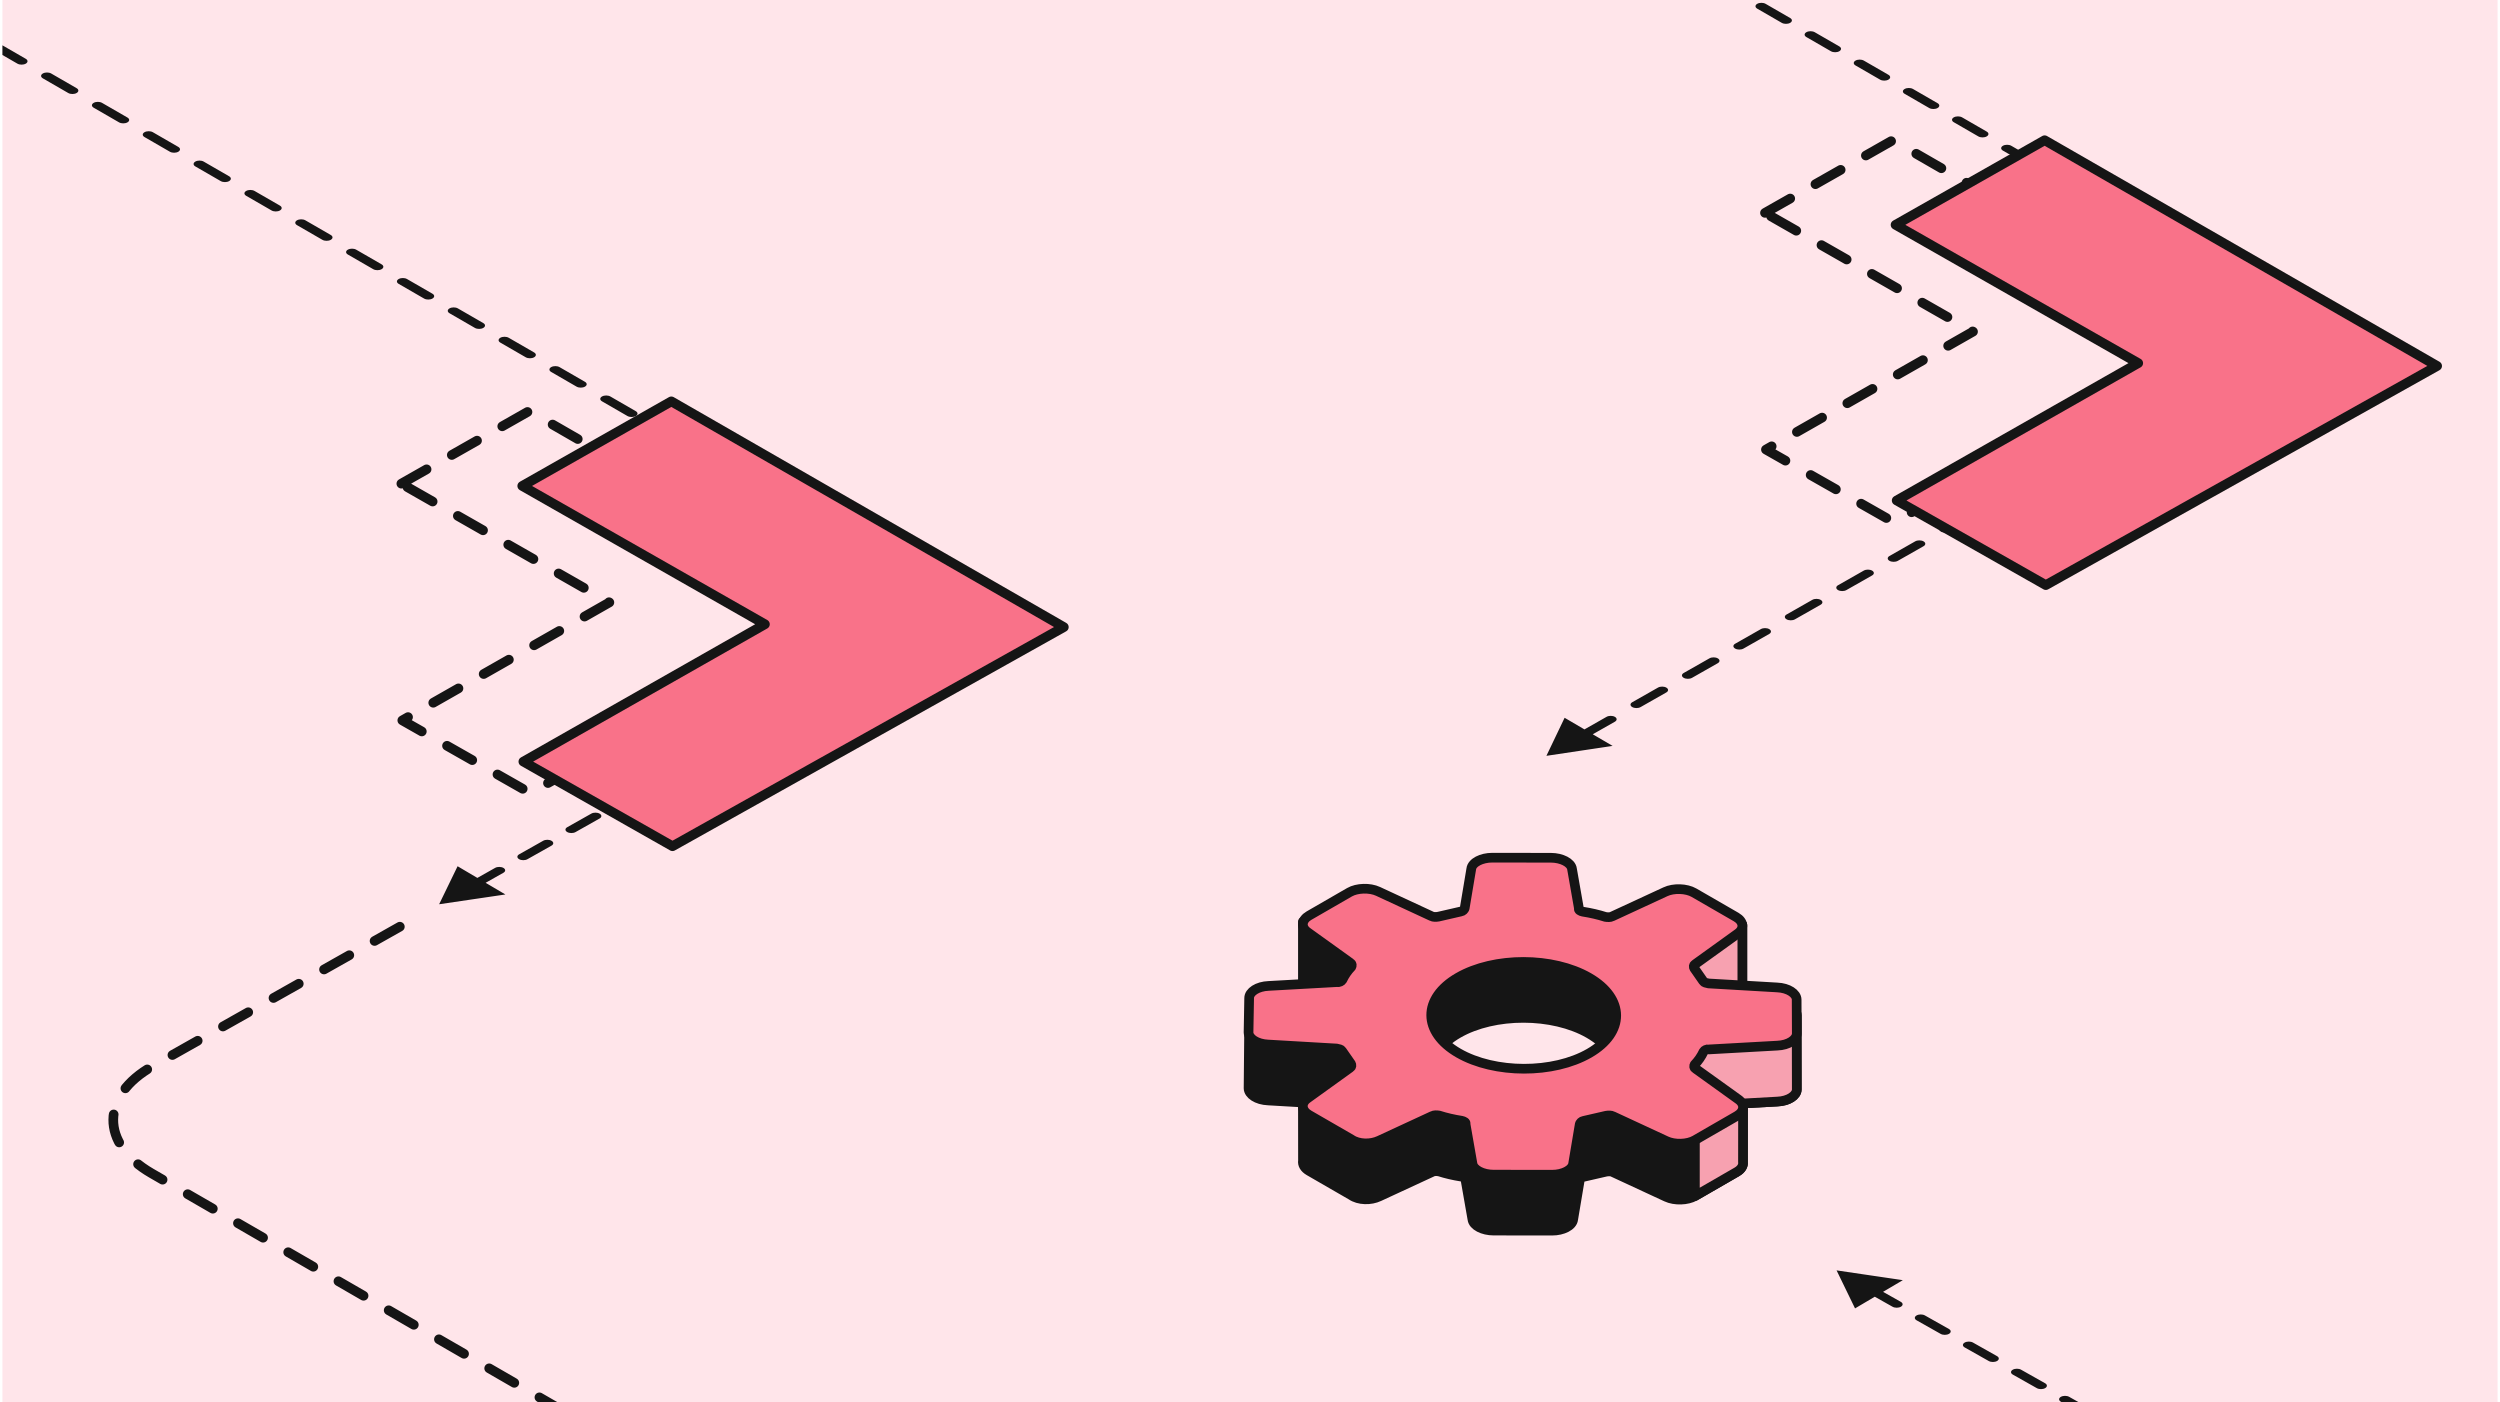 <svg width="517" height="290" viewBox="0 0 517 290" fill="none" xmlns="http://www.w3.org/2000/svg">
<g clip-path="url(#clip0_1802_1220)">
<rect width="516" height="290" transform="translate(0.5)" fill="#FFE5EA"/>
<path d="M365 44.021L391.426 29L461 69.087L391.635 108L365.198 92.973L408.018 68.581L365 44.021Z" stroke="#151515" stroke-width="2" stroke-linecap="round" stroke-linejoin="round" stroke-dasharray="6 6"/>
<path d="M83 100.021L109.426 85L179 125.087L109.635 164L83.198 148.973L126.018 124.581L83 100.021Z" stroke="#151515" stroke-width="2" stroke-linecap="round" stroke-linejoin="round" stroke-dasharray="6 6"/>
<path d="M266.054 -56.449C265.576 -56.725 264.8 -56.725 264.322 -56.449C263.843 -56.173 263.843 -55.726 264.321 -55.449L266.054 -56.449ZM319.797 156.306L333.485 154.254L323.562 148.436L319.797 156.306ZM458.097 77.676L458.956 78.18L458.097 77.676ZM266.861 -53.982C267.34 -53.706 268.115 -53.705 268.594 -53.981C269.072 -54.257 269.072 -54.705 268.594 -54.981L266.861 -53.982ZM273.675 -52.046C273.197 -52.322 272.421 -52.322 271.943 -52.046C271.464 -51.77 271.464 -51.323 271.942 -51.046L273.675 -52.046ZM277.023 -48.111C277.501 -47.835 278.276 -47.834 278.755 -48.111C279.233 -48.387 279.233 -48.834 278.755 -49.111L277.023 -48.111ZM283.836 -46.175C283.358 -46.451 282.582 -46.452 282.104 -46.175C281.625 -45.9 281.625 -45.452 282.103 -45.175L283.836 -46.175ZM287.184 -42.24C287.662 -41.964 288.437 -41.964 288.916 -42.24C289.394 -42.516 289.395 -42.964 288.917 -43.24L287.184 -42.24ZM293.997 -40.304C293.519 -40.581 292.744 -40.581 292.265 -40.305C291.787 -40.029 291.786 -39.581 292.264 -39.305L293.997 -40.304ZM297.345 -36.369C297.823 -36.093 298.599 -36.093 299.077 -36.369C299.556 -36.645 299.556 -37.093 299.078 -37.369L297.345 -36.369ZM304.158 -34.434C303.68 -34.71 302.905 -34.71 302.426 -34.434C301.948 -34.158 301.948 -33.71 302.426 -33.434L304.158 -34.434ZM307.506 -30.499C307.984 -30.222 308.76 -30.222 309.238 -30.498C309.717 -30.774 309.717 -31.222 309.239 -31.498L307.506 -30.499ZM314.32 -28.563C313.841 -28.839 313.066 -28.839 312.588 -28.563C312.109 -28.287 312.109 -27.839 312.587 -27.563L314.32 -28.563ZM317.668 -24.628C318.146 -24.352 318.921 -24.351 319.4 -24.627C319.878 -24.904 319.878 -25.351 319.4 -25.627L317.668 -24.628ZM324.481 -22.692C324.003 -22.968 323.227 -22.968 322.749 -22.692C322.27 -22.416 322.27 -21.969 322.748 -21.692L324.481 -22.692ZM327.829 -18.757C328.307 -18.481 329.082 -18.481 329.561 -18.757C330.039 -19.033 330.04 -19.48 329.561 -19.757L327.829 -18.757ZM334.642 -16.821C334.164 -17.098 333.388 -17.098 332.91 -16.822C332.431 -16.546 332.431 -16.098 332.909 -15.822L334.642 -16.821ZM337.99 -12.886C338.468 -12.61 339.244 -12.61 339.722 -12.886C340.2 -13.162 340.201 -13.61 339.723 -13.886L337.99 -12.886ZM344.803 -10.95C344.325 -11.227 343.55 -11.227 343.071 -10.951C342.593 -10.675 342.592 -10.227 343.071 -9.951L344.803 -10.95ZM348.151 -7.015C348.629 -6.739 349.405 -6.739 349.883 -7.015C350.362 -7.291 350.362 -7.739 349.884 -8.015L348.151 -7.015ZM354.964 -5.08C354.486 -5.356 353.711 -5.356 353.232 -5.08C352.754 -4.804 352.754 -4.356 353.232 -4.08L354.964 -5.08ZM358.312 -1.145C358.79 -0.868 359.566 -0.868 360.044 -1.144C360.523 -1.42 360.523 -1.868 360.045 -2.144L358.312 -1.145ZM365.126 0.791C364.648 0.515 363.872 0.515 363.394 0.791C362.915 1.067 362.915 1.514 363.393 1.791L365.126 0.791ZM368.474 4.726C368.952 5.002 369.727 5.003 370.206 4.726C370.684 4.45 370.684 4.003 370.206 3.726L368.474 4.726ZM375.287 6.662C374.809 6.386 374.033 6.385 373.555 6.662C373.076 6.938 373.076 7.385 373.554 7.662L375.287 6.662ZM378.635 10.597C379.113 10.873 379.888 10.873 380.367 10.597C380.845 10.321 380.846 9.874 380.367 9.597L378.635 10.597ZM385.448 12.533C384.97 12.256 384.194 12.256 383.716 12.532C383.238 12.808 383.237 13.256 383.715 13.532L385.448 12.533ZM388.796 16.468C389.274 16.744 390.05 16.744 390.528 16.468C391.007 16.192 391.007 15.744 390.529 15.468L388.796 16.468ZM395.609 18.403C395.131 18.127 394.356 18.127 393.877 18.403C393.399 18.679 393.398 19.127 393.877 19.403L395.609 18.403ZM398.957 22.338C399.435 22.615 400.211 22.615 400.689 22.339C401.168 22.063 401.168 21.615 400.69 21.339L398.957 22.338ZM405.771 24.274C405.292 23.998 404.517 23.998 404.038 24.274C403.56 24.55 403.56 24.998 404.038 25.274L405.771 24.274ZM409.118 28.209C409.597 28.485 410.372 28.486 410.85 28.21C411.329 27.934 411.329 27.486 410.851 27.21L409.118 28.209ZM415.932 30.145C415.454 29.869 414.678 29.869 414.2 30.145C413.721 30.421 413.721 30.868 414.199 31.145L415.932 30.145ZM419.28 34.08C419.758 34.356 420.533 34.356 421.012 34.08C421.49 33.804 421.49 33.357 421.012 33.08L419.28 34.08ZM426.093 36.016C425.615 35.74 424.839 35.739 424.361 36.015C423.882 36.291 423.882 36.739 424.36 37.015L426.093 36.016ZM429.441 39.951C429.919 40.227 430.694 40.227 431.173 39.951C431.651 39.675 431.652 39.227 431.174 38.951L429.441 39.951ZM436.254 41.887C435.776 41.61 435.001 41.61 434.522 41.886C434.044 42.162 434.043 42.61 434.521 42.886L436.254 41.887ZM439.602 45.822C440.08 46.098 440.856 46.098 441.334 45.822C441.813 45.546 441.813 45.098 441.335 44.822L439.602 45.822ZM446.415 47.757C445.937 47.481 445.162 47.481 444.683 47.757C444.205 48.033 444.205 48.481 444.683 48.757L446.415 47.757ZM449.763 51.692C450.241 51.969 451.017 51.969 451.495 51.693C451.974 51.417 451.974 50.969 451.496 50.693L449.763 51.692ZM456.577 53.628C456.098 53.352 455.323 53.352 454.845 53.628C454.366 53.904 454.366 54.352 454.844 54.628L456.577 53.628ZM459.616 57.564C460.027 57.874 460.796 57.932 461.333 57.694C461.869 57.456 461.97 57.013 461.558 56.703L459.616 57.564ZM465.246 60.4C464.989 60.038 464.274 59.866 463.648 60.014C463.022 60.163 462.724 60.576 462.981 60.937L465.246 60.4ZM464.703 64.703C464.789 65.09 465.402 65.364 466.073 65.315C466.744 65.266 467.219 64.912 467.133 64.524L464.703 64.703ZM467.103 68.789C467.194 68.402 466.725 68.046 466.054 67.993C465.384 67.941 464.767 68.212 464.676 68.599L467.103 68.789ZM462.901 72.356C462.639 72.716 462.932 73.131 463.556 73.282C464.179 73.434 464.897 73.264 465.159 72.904L462.901 72.356ZM461.42 76.584C461.836 76.276 461.741 75.832 461.208 75.592C460.675 75.351 459.905 75.406 459.489 75.714L461.42 76.584ZM454.578 78.684C454.096 78.958 454.09 79.406 454.565 79.684C455.039 79.962 455.815 79.966 456.296 79.692L454.578 78.684ZM450.977 82.716C451.459 82.442 451.465 81.994 450.991 81.716C450.516 81.438 449.741 81.434 449.259 81.708L450.977 82.716ZM443.939 84.733C443.457 85.007 443.451 85.454 443.926 85.733C444.401 86.011 445.176 86.014 445.658 85.74L443.939 84.733ZM440.339 88.764C440.821 88.49 440.827 88.043 440.352 87.765C439.877 87.486 439.102 87.483 438.62 87.757L440.339 88.764ZM433.301 90.781C432.819 91.055 432.813 91.503 433.288 91.781C433.762 92.059 434.538 92.063 435.02 91.789L433.301 90.781ZM429.7 94.813C430.182 94.539 430.188 94.091 429.714 93.813C429.239 93.535 428.464 93.531 427.982 93.805L429.7 94.813ZM422.662 96.83C422.18 97.104 422.174 97.551 422.649 97.83C423.124 98.108 423.899 98.111 424.381 97.837L422.662 96.83ZM419.062 100.862C419.544 100.588 419.55 100.14 419.075 99.862C418.601 99.583 417.825 99.58 417.343 99.854L419.062 100.862ZM412.024 102.878C411.542 103.152 411.536 103.6 412.011 103.878C412.485 104.156 413.261 104.16 413.743 103.886L412.024 102.878ZM408.423 106.91C408.905 106.636 408.911 106.188 408.437 105.91C407.962 105.632 407.187 105.628 406.705 105.902L408.423 106.91ZM401.385 108.927C400.904 109.201 400.898 109.648 401.372 109.927C401.847 110.205 402.622 110.208 403.104 109.934L401.385 108.927ZM397.785 112.959C398.267 112.685 398.273 112.237 397.798 111.959C397.324 111.68 396.548 111.677 396.066 111.951L397.785 112.959ZM390.747 114.975C390.265 115.249 390.259 115.697 390.734 115.975C391.208 116.253 391.984 116.257 392.466 115.983L390.747 114.975ZM387.146 119.007C387.628 118.733 387.634 118.285 387.16 118.007C386.685 117.729 385.91 117.725 385.428 117.999L387.146 119.007ZM380.109 121.024C379.627 121.298 379.621 121.745 380.095 122.024C380.57 122.302 381.345 122.305 381.827 122.031L380.109 121.024ZM376.508 125.056C376.99 124.782 376.996 124.334 376.521 124.056C376.047 123.777 375.271 123.774 374.789 124.048L376.508 125.056ZM369.47 127.072C368.988 127.346 368.982 127.794 369.457 128.072C369.931 128.35 370.707 128.354 371.189 128.08L369.47 127.072ZM365.87 131.104C366.352 130.83 366.357 130.382 365.883 130.104C365.408 129.826 364.633 129.822 364.151 130.096L365.87 131.104ZM358.832 133.121C358.35 133.395 358.344 133.842 358.818 134.121C359.293 134.399 360.068 134.402 360.55 134.128L358.832 133.121ZM355.231 137.153C355.713 136.879 355.719 136.431 355.244 136.153C354.77 135.874 353.994 135.871 353.512 136.145L355.231 137.153ZM348.193 139.169C347.711 139.443 347.705 139.891 348.18 140.169C348.654 140.447 349.43 140.451 349.912 140.177L348.193 139.169ZM344.593 143.201C345.075 142.927 345.081 142.479 344.606 142.201C344.131 141.923 343.356 141.919 342.874 142.193L344.593 143.201ZM337.555 145.218C337.073 145.492 337.067 145.939 337.541 146.218C338.016 146.496 338.791 146.499 339.273 146.225L337.555 145.218ZM333.954 149.25C334.436 148.976 334.442 148.528 333.967 148.25C333.493 147.971 332.717 147.968 332.235 148.242L333.954 149.25ZM326.916 151.266C326.434 151.54 326.428 151.988 326.903 152.266C327.378 152.544 328.153 152.548 328.635 152.274L326.916 151.266ZM323.316 155.298C323.798 155.024 323.804 154.576 323.329 154.298C322.854 154.02 322.079 154.016 321.597 154.29L323.316 155.298ZM265.188 -55.949L264.321 -55.449L266.861 -53.982L267.728 -54.481L268.594 -54.981L266.054 -56.449L265.188 -55.949ZM272.808 -51.546L271.942 -51.046L277.023 -48.111L277.889 -48.611L278.755 -49.111L273.675 -52.046L272.808 -51.546ZM282.97 -45.675L282.103 -45.175L287.184 -42.24L288.05 -42.74L288.917 -43.24L283.836 -46.175L282.97 -45.675ZM293.131 -39.805L292.264 -39.305L297.345 -36.369L298.211 -36.869L299.078 -37.369L293.997 -40.304L293.131 -39.805ZM303.292 -33.934L302.426 -33.434L307.506 -30.499L308.373 -30.998L309.239 -31.498L304.158 -34.434L303.292 -33.934ZM313.453 -28.063L312.587 -27.563L317.668 -24.628L318.534 -25.128L319.4 -25.627L314.32 -28.563L313.453 -28.063ZM323.614 -22.192L322.748 -21.692L327.829 -18.757L328.695 -19.257L329.561 -19.757L324.481 -22.692L323.614 -22.192ZM333.776 -16.321L332.909 -15.822L337.99 -12.886L338.856 -13.386L339.723 -13.886L334.642 -16.821L333.776 -16.321ZM343.937 -10.451L343.071 -9.951L348.151 -7.015L349.017 -7.515L349.884 -8.015L344.803 -10.95L343.937 -10.451ZM354.098 -4.58L353.232 -4.08L358.312 -1.145L359.179 -1.644L360.045 -2.144L354.964 -5.08L354.098 -4.58ZM364.259 1.291L363.393 1.791L368.474 4.726L369.34 4.226L370.206 3.726L365.126 0.791L364.259 1.291ZM374.421 7.162L373.554 7.662L378.635 10.597L379.501 10.097L380.367 9.597L375.287 6.662L374.421 7.162ZM384.582 13.033L383.715 13.532L388.796 16.468L389.662 15.968L390.529 15.468L385.448 12.533L384.582 13.033ZM394.743 18.903L393.877 19.403L398.957 22.338L399.824 21.839L400.69 21.339L395.609 18.403L394.743 18.903ZM404.904 24.774L404.038 25.274L409.118 28.209L409.985 27.709L410.851 27.21L405.771 24.274L404.904 24.774ZM415.065 30.645L414.199 31.145L419.28 34.08L420.146 33.58L421.012 33.08L415.932 30.145L415.065 30.645ZM425.227 36.516L424.36 37.015L429.441 39.951L430.307 39.451L431.174 38.951L426.093 36.016L425.227 36.516ZM435.388 42.386L434.521 42.886L439.602 45.822L440.468 45.322L441.335 44.822L436.254 41.887L435.388 42.386ZM445.549 48.257L444.683 48.757L449.763 51.692L450.63 51.193L451.496 50.693L446.415 47.757L445.549 48.257ZM455.71 54.128L454.844 54.628L457.384 56.095L458.25 55.596L459.117 55.096L456.577 53.628L455.71 54.128ZM458.25 55.596L457.384 56.095C458.194 56.563 458.937 57.054 459.616 57.564L460.587 57.133L461.558 56.703C460.816 56.144 460.002 55.607 459.117 55.096L458.25 55.596ZM464.114 60.669L462.981 60.937C463.846 62.151 464.42 63.418 464.703 64.703L465.918 64.614L467.133 64.524C466.823 63.118 466.194 61.73 465.246 60.4L464.114 60.669ZM465.89 68.694L464.676 68.599C464.375 69.882 463.783 71.146 462.901 72.356L464.03 72.63L465.159 72.904C466.125 71.579 466.773 70.194 467.103 68.789L465.89 68.694ZM460.455 76.149L459.489 75.714C458.804 76.221 458.053 76.708 457.237 77.172L458.097 77.676L458.956 78.18C459.848 77.672 460.669 77.139 461.42 76.584L460.455 76.149ZM458.097 77.676L457.237 77.172L454.578 78.684L455.437 79.188L456.296 79.692L458.956 78.18L458.097 77.676ZM450.118 82.212L449.259 81.708L443.939 84.733L444.799 85.237L445.658 85.74L450.977 82.716L450.118 82.212ZM439.479 88.261L438.62 87.757L433.301 90.781L434.16 91.285L435.02 91.789L440.339 88.764L439.479 88.261ZM428.841 94.309L427.982 93.805L422.662 96.83L423.522 97.334L424.381 97.837L429.7 94.813L428.841 94.309ZM418.203 100.358L417.343 99.854L412.024 102.878L412.883 103.382L413.743 103.886L419.062 100.862L418.203 100.358ZM407.564 106.406L406.705 105.902L401.385 108.927L402.245 109.43L403.104 109.934L408.423 106.91L407.564 106.406ZM396.926 112.455L396.066 111.951L390.747 114.975L391.606 115.479L392.466 115.983L397.785 112.959L396.926 112.455ZM386.287 118.503L385.428 117.999L380.109 121.024L380.968 121.527L381.827 122.031L387.146 119.007L386.287 118.503ZM375.649 124.552L374.789 124.048L369.47 127.072L370.329 127.576L371.189 128.08L376.508 125.056L375.649 124.552ZM365.01 130.6L364.151 130.096L358.832 133.121L359.691 133.624L360.55 134.128L365.87 131.104L365.01 130.6ZM354.372 136.649L353.512 136.145L348.193 139.169L349.053 139.673L349.912 140.177L355.231 137.153L354.372 136.649ZM343.733 142.697L342.874 142.193L337.555 145.218L338.414 145.721L339.273 146.225L344.593 143.201L343.733 142.697ZM333.095 148.746L332.235 148.242L326.916 151.266L327.776 151.77L328.635 152.274L333.954 149.25L333.095 148.746Z" fill="#151515"/>
<path d="M270.671 451.215C270.193 451.491 269.417 451.491 268.939 451.215C268.46 450.939 268.46 450.491 268.938 450.215L270.671 451.215ZM379.805 262.715L393.506 264.737L383.622 270.577L379.805 262.715ZM469.316 313.219L468.46 313.725L469.316 313.219ZM271.567 448.697C272.045 448.421 272.82 448.421 273.299 448.697C273.777 448.973 273.777 449.42 273.299 449.697L271.567 448.697ZM278.555 446.661C278.077 446.937 277.302 446.937 276.823 446.661C276.345 446.385 276.345 445.937 276.823 445.661L278.555 446.661ZM282.079 442.625C282.557 442.348 283.333 442.348 283.811 442.624C284.289 442.9 284.29 443.348 283.811 443.624L282.079 442.625ZM289.068 440.588C288.589 440.864 287.814 440.865 287.336 440.589C286.857 440.312 286.857 439.865 287.335 439.589L289.068 440.588ZM292.591 436.552C293.07 436.276 293.845 436.276 294.323 436.552C294.802 436.828 294.802 437.276 294.324 437.552L292.591 436.552ZM299.58 434.516C299.102 434.792 298.326 434.792 297.848 434.516C297.37 434.24 297.369 433.792 297.848 433.516L299.58 434.516ZM303.104 430.48C303.582 430.204 304.357 430.204 304.836 430.48C305.314 430.756 305.314 431.204 304.836 431.48L303.104 430.48ZM310.093 428.444C309.614 428.72 308.839 428.72 308.36 428.444C307.882 428.168 307.882 427.72 308.36 427.444L310.093 428.444ZM313.616 424.408C314.094 424.132 314.87 424.132 315.348 424.408C315.827 424.684 315.827 425.131 315.349 425.408L313.616 424.408ZM320.605 422.372C320.127 422.648 319.351 422.648 318.873 422.372C318.394 422.096 318.394 421.648 318.872 421.372L320.605 422.372ZM324.129 418.336C324.607 418.059 325.382 418.059 325.861 418.335C326.339 418.611 326.339 419.059 325.861 419.335L324.129 418.336ZM331.117 416.299C330.639 416.575 329.864 416.576 329.385 416.299C328.907 416.023 328.907 415.576 329.385 415.299L331.117 416.299ZM334.641 412.263C335.119 411.987 335.895 411.987 336.373 412.263C336.852 412.539 336.852 412.987 336.374 413.263L334.641 412.263ZM341.63 410.227C341.152 410.503 340.376 410.503 339.898 410.227C339.419 409.951 339.419 409.503 339.897 409.227L341.63 410.227ZM345.154 406.191C345.632 405.915 346.407 405.915 346.886 406.191C347.364 406.467 347.364 406.915 346.886 407.191L345.154 406.191ZM352.142 404.155C351.664 404.431 350.889 404.431 350.41 404.155C349.932 403.879 349.932 403.431 350.41 403.155L352.142 404.155ZM355.666 400.119C356.144 399.843 356.92 399.843 357.398 400.119C357.876 400.395 357.877 400.842 357.398 401.119L355.666 400.119ZM362.655 398.083C362.176 398.359 361.401 398.359 360.923 398.083C360.444 397.807 360.444 397.359 360.922 397.083L362.655 398.083ZM366.178 394.047C366.657 393.77 367.432 393.77 367.91 394.046C368.389 394.322 368.389 394.77 367.911 395.046L366.178 394.047ZM373.167 392.01C372.689 392.286 371.913 392.287 371.435 392.01C370.957 391.734 370.956 391.287 371.435 391.01L373.167 392.01ZM376.691 387.974C377.169 387.698 377.944 387.698 378.423 387.974C378.901 388.25 378.901 388.698 378.423 388.974L376.691 387.974ZM383.679 385.938C383.201 386.214 382.426 386.214 381.947 385.938C381.469 385.662 381.469 385.214 381.947 384.938L383.679 385.938ZM387.203 381.902C387.681 381.626 388.457 381.626 388.935 381.902C389.414 382.178 389.414 382.626 388.936 382.902L387.203 381.902ZM394.192 379.866C393.714 380.142 392.938 380.142 392.46 379.866C391.981 379.59 391.981 379.142 392.459 378.866L394.192 379.866ZM397.716 375.83C398.194 375.554 398.969 375.554 399.448 375.83C399.926 376.106 399.926 376.553 399.448 376.83L397.716 375.83ZM404.704 373.793C404.226 374.07 403.451 374.07 402.972 373.794C402.494 373.518 402.494 373.07 402.972 372.794L404.704 373.793ZM408.228 369.758C408.706 369.481 409.482 369.481 409.96 369.757C410.439 370.033 410.439 370.481 409.961 370.757L408.228 369.758ZM415.217 367.721C414.739 367.997 413.963 367.998 413.485 367.721C413.006 367.445 413.006 366.998 413.484 366.721L415.217 367.721ZM418.74 363.685C419.219 363.409 419.994 363.409 420.473 363.685C420.951 363.961 420.951 364.409 420.473 364.685L418.74 363.685ZM425.729 361.649C425.251 361.925 424.476 361.925 423.997 361.649C423.519 361.373 423.519 360.925 423.997 360.649L425.729 361.649ZM429.253 357.613C429.731 357.337 430.507 357.337 430.985 357.613C431.463 357.889 431.464 358.337 430.985 358.613L429.253 357.613ZM436.242 355.577C435.763 355.853 434.988 355.853 434.51 355.577C434.031 355.301 434.031 354.853 434.509 354.577L436.242 355.577ZM439.765 351.541C440.243 351.265 441.019 351.265 441.497 351.541C441.976 351.817 441.976 352.264 441.498 352.541L439.765 351.541ZM446.754 349.504C446.276 349.781 445.5 349.781 445.022 349.505C444.544 349.229 444.543 348.781 445.022 348.505L446.754 349.504ZM450.278 345.469C450.756 345.192 451.531 345.192 452.01 345.468C452.488 345.744 452.488 346.192 452.01 346.468L450.278 345.469ZM457.266 343.432C456.788 343.708 456.013 343.709 455.534 343.432C455.056 343.156 455.056 342.709 455.534 342.432L457.266 343.432ZM460.79 339.396C461.268 339.12 462.044 339.12 462.522 339.396C463.001 339.672 463.001 340.12 462.523 340.396L460.79 339.396ZM467.779 337.36C467.301 337.636 466.525 337.636 466.047 337.36C465.568 337.084 465.568 336.636 466.046 336.36L467.779 337.36ZM470.911 333.37C471.323 333.06 472.092 333.002 472.629 333.239C473.165 333.477 473.266 333.921 472.855 334.231L470.911 333.37ZM476.548 330.524C476.292 330.885 475.576 331.058 474.95 330.91C474.325 330.761 474.025 330.348 474.282 329.987L476.548 330.524ZM476.001 326.211C476.085 325.824 476.698 325.549 477.369 325.598C478.04 325.647 478.516 326 478.431 326.388L476.001 326.211ZM478.388 322.112C478.48 322.499 478.012 322.856 477.342 322.909C476.671 322.963 476.053 322.692 475.961 322.305L478.388 322.112ZM474.166 318.541C473.902 318.182 474.193 317.767 474.815 317.614C475.438 317.462 476.157 317.63 476.421 317.989L474.166 318.541ZM472.652 314.307C473.07 314.614 472.978 315.059 472.446 315.3C471.915 315.542 471.145 315.488 470.726 315.181L472.652 314.307ZM465.973 312.322C465.49 312.049 465.481 311.601 465.953 311.322C466.426 311.042 467.202 311.037 467.685 311.31L465.973 312.322ZM462.713 308.504C463.196 308.777 463.205 309.225 462.732 309.504C462.26 309.784 461.484 309.789 461.001 309.516L462.713 308.504ZM456.028 306.71C455.544 306.437 455.535 305.989 456.008 305.71C456.481 305.431 457.256 305.426 457.74 305.699L456.028 306.71ZM452.767 302.893C453.251 303.166 453.26 303.614 452.787 303.893C452.314 304.172 451.539 304.177 451.055 303.904L452.767 302.893ZM446.082 301.099C445.598 300.826 445.589 300.378 446.062 300.099C446.535 299.819 447.31 299.814 447.794 300.087L446.082 301.099ZM442.821 297.281C443.305 297.554 443.314 298.002 442.841 298.281C442.368 298.561 441.593 298.566 441.109 298.293L442.821 297.281ZM436.136 295.487C435.653 295.214 435.644 294.766 436.116 294.487C436.589 294.208 437.365 294.203 437.848 294.476L436.136 295.487ZM432.876 291.67C433.359 291.943 433.368 292.39 432.895 292.67C432.423 292.949 431.647 292.954 431.164 292.681L432.876 291.67ZM426.191 289.875C425.707 289.603 425.698 289.155 426.171 288.876C426.644 288.596 427.419 288.591 427.903 288.864L426.191 289.875ZM422.93 286.058C423.414 286.331 423.423 286.779 422.95 287.058C422.477 287.337 421.702 287.343 421.218 287.07L422.93 286.058ZM416.245 284.264C415.761 283.991 415.752 283.543 416.225 283.264C416.698 282.985 417.473 282.98 417.957 283.252L416.245 284.264ZM412.984 280.447C413.468 280.72 413.477 281.167 413.004 281.447C412.531 281.726 411.756 281.731 411.272 281.458L412.984 280.447ZM406.299 278.652C405.816 278.379 405.807 277.932 406.279 277.652C406.752 277.373 407.528 277.368 408.011 277.641L406.299 278.652ZM403.038 274.835C403.522 275.108 403.531 275.556 403.058 275.835C402.586 276.114 401.81 276.12 401.326 275.847L403.038 274.835ZM396.354 273.041C395.87 272.768 395.861 272.32 396.334 272.041C396.806 271.762 397.582 271.756 398.066 272.029L396.354 273.041ZM393.093 269.224C393.577 269.497 393.585 269.944 393.113 270.224C392.64 270.503 391.865 270.508 391.381 270.235L393.093 269.224ZM386.408 267.429C385.924 267.156 385.915 266.709 386.388 266.429C386.861 266.15 387.636 266.145 388.12 266.418L386.408 267.429ZM383.147 263.612C383.631 263.885 383.64 264.333 383.167 264.612C382.694 264.891 381.919 264.896 381.435 264.623L383.147 263.612ZM269.805 450.715L268.938 450.215L271.567 448.697L272.433 449.197L273.299 449.697L270.671 451.215L269.805 450.715ZM277.689 446.161L276.823 445.661L282.079 442.625L282.945 443.125L283.811 443.624L278.555 446.661L277.689 446.161ZM288.201 440.088L287.335 439.589L292.591 436.552L293.458 437.052L294.324 437.552L289.068 440.588L288.201 440.088ZM298.714 434.016L297.848 433.516L303.104 430.48L303.97 430.98L304.836 431.48L299.58 434.516L298.714 434.016ZM309.226 427.944L308.36 427.444L313.616 424.408L314.482 424.908L315.349 425.408L310.093 428.444L309.226 427.944ZM319.739 421.872L318.872 421.372L324.129 418.336L324.995 418.836L325.861 419.335L320.605 422.372L319.739 421.872ZM330.251 415.799L329.385 415.299L334.641 412.263L335.507 412.763L336.374 413.263L331.117 416.299L330.251 415.799ZM340.764 409.727L339.897 409.227L345.154 406.191L346.02 406.691L346.886 407.191L341.63 410.227L340.764 409.727ZM351.276 403.655L350.41 403.155L355.666 400.119L356.532 400.619L357.398 401.119L352.142 404.155L351.276 403.655ZM361.788 397.583L360.922 397.083L366.178 394.047L367.045 394.546L367.911 395.046L362.655 398.083L361.788 397.583ZM372.301 391.51L371.435 391.01L376.691 387.974L377.557 388.474L378.423 388.974L373.167 392.01L372.301 391.51ZM382.813 385.438L381.947 384.938L387.203 381.902L388.069 382.402L388.936 382.902L383.679 385.938L382.813 385.438ZM393.326 379.366L392.459 378.866L397.716 375.83L398.582 376.33L399.448 376.83L394.192 379.866L393.326 379.366ZM403.838 373.294L402.972 372.794L408.228 369.758L409.094 370.257L409.961 370.757L404.704 373.793L403.838 373.294ZM414.35 367.221L413.484 366.721L418.74 363.685L419.607 364.185L420.473 364.685L415.217 367.721L414.35 367.221ZM424.863 361.149L423.997 360.649L429.253 357.613L430.119 358.113L430.985 358.613L425.729 361.649L424.863 361.149ZM435.375 355.077L434.509 354.577L439.765 351.541L440.632 352.041L441.498 352.541L436.242 355.577L435.375 355.077ZM445.888 349.005L445.022 348.505L450.278 345.469L451.144 345.968L452.01 346.468L446.754 349.504L445.888 349.005ZM456.4 342.932L455.534 342.432L460.79 339.396L461.656 339.896L462.523 340.396L457.266 343.432L456.4 342.932ZM466.913 336.86L466.046 336.36L468.675 334.842L469.541 335.342L470.407 335.842L467.779 337.36L466.913 336.86ZM469.541 335.342L468.675 334.842C469.486 334.373 470.232 333.881 470.911 333.37L471.883 333.8L472.855 334.231C472.11 334.791 471.294 335.329 470.407 335.842L469.541 335.342ZM475.415 330.255L474.282 329.987C475.147 328.77 475.72 327.499 476.001 326.211L477.216 326.299L478.431 326.388C478.124 327.798 477.496 329.189 476.548 330.524L475.415 330.255ZM477.174 322.209L475.961 322.305C475.654 321.019 475.055 319.753 474.166 318.541L475.293 318.265L476.421 317.989C477.396 319.317 478.051 320.704 478.388 322.112L477.174 322.209ZM471.689 314.744L470.726 315.181C470.036 314.675 469.281 314.188 468.46 313.725L469.316 313.219L470.172 312.713C471.069 313.22 471.896 313.752 472.652 314.307L471.689 314.744ZM469.316 313.219L468.46 313.725L465.973 312.322L466.829 311.816L467.685 311.31L470.172 312.713L469.316 313.219ZM461.857 309.01L461.001 309.516L456.028 306.71L456.884 306.204L457.74 305.699L462.713 308.504L461.857 309.01ZM451.911 303.399L451.055 303.904L446.082 301.099L446.938 300.593L447.794 300.087L452.767 302.893L451.911 303.399ZM441.965 297.787L441.109 298.293L436.136 295.487L436.992 294.981L437.848 294.476L442.821 297.281L441.965 297.787ZM432.02 292.176L431.164 292.681L426.191 289.875L427.047 289.37L427.903 288.864L432.876 291.67L432.02 292.176ZM422.074 286.564L421.218 287.07L416.245 284.264L417.101 283.758L417.957 283.252L422.93 286.058L422.074 286.564ZM412.128 280.952L411.272 281.458L406.299 278.652L407.155 278.147L408.011 277.641L412.984 280.447L412.128 280.952ZM402.182 275.341L401.326 275.847L396.354 273.041L397.21 272.535L398.066 272.029L403.038 274.835L402.182 275.341ZM392.237 269.729L391.381 270.235L386.408 267.429L387.264 266.924L388.12 266.418L393.093 269.224L392.237 269.729Z" fill="#151515"/>
<path d="M-18.321 -1.5C-18.799 -1.776 -19.575 -1.776 -20.053 -1.5C-20.532 -1.224 -20.532 -0.776 -20.054 -0.5L-18.321 -1.5ZM90.812 187L104.514 184.978L94.63 179.138L90.812 187ZM180.324 136.496L179.468 135.99L180.324 136.496ZM-17.426 1.018C-16.947 1.294 -16.172 1.294 -15.694 1.018C-15.215 0.742 -15.215 0.294 -15.693 0.018L-17.426 1.018ZM-10.437 3.054C-10.915 2.778 -11.691 2.778 -12.169 3.054C-12.647 3.33 -12.648 3.778 -12.169 4.054L-10.437 3.054ZM-6.913 7.09C-6.435 7.366 -5.66 7.367 -5.181 7.09C-4.703 6.814 -4.703 6.367 -5.181 6.09L-6.913 7.09ZM0.075 9.127C-0.403 8.85 -1.178 8.85 -1.657 9.126C-2.135 9.402 -2.135 9.85 -1.657 10.126L0.075 9.127ZM3.599 13.162C4.077 13.439 4.853 13.439 5.331 13.163C5.81 12.887 5.81 12.439 5.332 12.163L3.599 13.162ZM10.588 15.199C10.11 14.923 9.334 14.922 8.856 15.199C8.377 15.475 8.377 15.922 8.855 16.199L10.588 15.199ZM14.112 19.235C14.59 19.511 15.365 19.511 15.844 19.235C16.322 18.959 16.322 18.511 15.844 18.235L14.112 19.235ZM21.1 21.271C20.622 20.995 19.847 20.995 19.368 21.271C18.89 21.547 18.89 21.995 19.368 22.271L21.1 21.271ZM24.624 25.307C25.102 25.583 25.878 25.583 26.356 25.307C26.834 25.031 26.835 24.583 26.357 24.307L24.624 25.307ZM31.613 27.343C31.135 27.067 30.359 27.067 29.881 27.343C29.402 27.619 29.402 28.067 29.88 28.343L31.613 27.343ZM35.136 31.379C35.615 31.655 36.39 31.655 36.868 31.38C37.347 31.103 37.347 30.656 36.869 30.38L35.136 31.379ZM42.125 33.416C41.647 33.139 40.871 33.139 40.393 33.415C39.915 33.691 39.914 34.139 40.393 34.415L42.125 33.416ZM45.649 37.452C46.127 37.728 46.903 37.728 47.381 37.452C47.859 37.176 47.86 36.728 47.381 36.452L45.649 37.452ZM52.638 39.488C52.159 39.212 51.384 39.212 50.906 39.488C50.427 39.764 50.427 40.211 50.905 40.488L52.638 39.488ZM56.161 43.524C56.639 43.8 57.415 43.8 57.893 43.524C58.372 43.248 58.372 42.8 57.894 42.524L56.161 43.524ZM63.15 45.56C62.672 45.284 61.896 45.284 61.418 45.56C60.94 45.836 60.939 46.284 61.417 46.56L63.15 45.56ZM66.674 49.596C67.152 49.872 67.927 49.872 68.406 49.596C68.884 49.32 68.884 48.872 68.406 48.596L66.674 49.596ZM73.662 51.632C73.184 51.356 72.409 51.356 71.93 51.632C71.452 51.908 71.452 52.356 71.93 52.632L73.662 51.632ZM77.186 55.668C77.664 55.944 78.44 55.944 78.918 55.669C79.397 55.392 79.397 54.945 78.919 54.669L77.186 55.668ZM84.175 57.705C83.697 57.428 82.921 57.428 82.443 57.704C81.964 57.98 81.964 58.428 82.442 58.704L84.175 57.705ZM87.699 61.74C88.177 62.017 88.952 62.017 89.431 61.741C89.909 61.465 89.909 61.017 89.431 60.741L87.699 61.74ZM94.687 63.777C94.209 63.501 93.434 63.501 92.955 63.777C92.477 64.053 92.477 64.5 92.955 64.777L94.687 63.777ZM98.211 67.813C98.689 68.089 99.465 68.089 99.943 67.813C100.421 67.537 100.422 67.089 99.944 66.813L98.211 67.813ZM105.2 69.849C104.722 69.573 103.946 69.573 103.468 69.849C102.989 70.125 102.989 70.573 103.467 70.849L105.2 69.849ZM108.723 73.885C109.202 74.161 109.977 74.161 110.455 73.885C110.934 73.609 110.934 73.161 110.456 72.885L108.723 73.885ZM115.712 75.921C115.234 75.645 114.458 75.645 113.98 75.921C113.502 76.197 113.501 76.645 113.98 76.921L115.712 75.921ZM119.236 79.957C119.714 80.233 120.49 80.234 120.968 79.957C121.446 79.681 121.447 79.234 120.968 78.957L119.236 79.957ZM126.225 81.994C125.746 81.717 124.971 81.717 124.492 81.993C124.014 82.269 124.014 82.717 124.492 82.993L126.225 81.994ZM129.748 86.029C130.226 86.306 131.002 86.306 131.48 86.03C131.959 85.754 131.959 85.306 131.481 85.03L129.748 86.029ZM136.737 88.066C136.259 87.79 135.483 87.79 135.005 88.066C134.527 88.342 134.526 88.789 135.004 89.066L136.737 88.066ZM140.261 92.102C140.739 92.378 141.514 92.378 141.993 92.102C142.471 91.826 142.471 91.378 141.993 91.102L140.261 92.102ZM147.249 94.138C146.771 93.862 145.996 93.862 145.517 94.138C145.039 94.414 145.039 94.862 145.517 95.138L147.249 94.138ZM150.773 98.174C151.251 98.45 152.027 98.45 152.505 98.174C152.984 97.898 152.984 97.45 152.506 97.174L150.773 98.174ZM157.762 100.21C157.284 99.934 156.508 99.934 156.03 100.21C155.551 100.486 155.551 100.934 156.029 101.21L157.762 100.21ZM161.286 104.246C161.764 104.522 162.539 104.523 163.018 104.246C163.496 103.97 163.496 103.523 163.018 103.246L161.286 104.246ZM168.274 106.283C167.796 106.006 167.021 106.006 166.542 106.282C166.064 106.558 166.064 107.006 166.542 107.282L168.274 106.283ZM171.798 110.319C172.276 110.595 173.052 110.595 173.53 110.319C174.008 110.043 174.009 109.595 173.53 109.319L171.798 110.319ZM178.787 112.355C178.308 112.079 177.533 112.079 177.055 112.355C176.576 112.631 176.576 113.078 177.054 113.355L178.787 112.355ZM181.919 116.345C182.331 116.655 183.1 116.713 183.636 116.475C184.173 116.238 184.274 115.794 183.862 115.484L181.919 116.345ZM187.556 119.191C187.3 118.83 186.584 118.657 185.958 118.805C185.332 118.953 185.033 119.366 185.29 119.728L187.556 119.191ZM187.009 123.504C187.093 123.891 187.706 124.166 188.377 124.117C189.048 124.068 189.523 123.715 189.439 123.327L187.009 123.504ZM189.395 127.603C189.488 127.216 189.019 126.859 188.349 126.805C187.679 126.752 187.061 127.023 186.969 127.409L189.395 127.603ZM185.174 131.174C184.91 131.533 185.2 131.948 185.823 132.101C186.446 132.253 187.165 132.085 187.429 131.726L185.174 131.174ZM183.66 135.407C184.078 135.1 183.986 134.656 183.454 134.415C182.922 134.173 182.152 134.226 181.734 134.533L183.66 135.407ZM176.981 137.393C176.497 137.666 176.489 138.114 176.961 138.393C177.434 138.672 178.209 138.678 178.693 138.405L176.981 137.393ZM173.72 141.21C174.204 140.937 174.213 140.49 173.74 140.21C173.268 139.931 172.492 139.926 172.008 140.199L173.72 141.21ZM167.036 143.005C166.552 143.278 166.543 143.725 167.016 144.005C167.488 144.284 168.264 144.289 168.748 144.016L167.036 143.005ZM163.775 146.822C164.258 146.549 164.267 146.101 163.795 145.822C163.322 145.543 162.546 145.538 162.063 145.811L163.775 146.822ZM157.09 148.616C156.606 148.889 156.597 149.337 157.07 149.616C157.543 149.896 158.318 149.901 158.802 149.628L157.09 148.616ZM153.829 152.433C154.313 152.161 154.322 151.713 153.849 151.434C153.376 151.154 152.601 151.149 152.117 151.422L153.829 152.433ZM147.144 154.228C146.66 154.501 146.651 154.948 147.124 155.228C147.597 155.507 148.372 155.512 148.856 155.239L147.144 154.228ZM143.883 158.045C144.367 157.772 144.376 157.324 143.903 157.045C143.43 156.766 142.655 156.761 142.171 157.034L143.883 158.045ZM137.198 159.839C136.715 160.112 136.706 160.56 137.179 160.839C137.651 161.119 138.427 161.124 138.91 160.851L137.198 159.839ZM133.938 163.657C134.421 163.384 134.43 162.936 133.958 162.657C133.485 162.377 132.709 162.372 132.226 162.645L133.938 163.657ZM127.253 165.451C126.769 165.724 126.76 166.172 127.233 166.451C127.706 166.73 128.481 166.735 128.965 166.462L127.253 165.451ZM123.992 169.268C124.476 168.995 124.485 168.548 124.012 168.268C123.539 167.989 122.764 167.984 122.28 168.257L123.992 169.268ZM117.307 171.063C116.823 171.335 116.814 171.783 117.287 172.062C117.76 172.342 118.535 172.347 119.019 172.074L117.307 171.063ZM114.046 174.88C114.53 174.607 114.539 174.159 114.066 173.88C113.593 173.6 112.818 173.595 112.334 173.868L114.046 174.88ZM107.361 176.674C106.878 176.947 106.869 177.395 107.342 177.674C107.814 177.953 108.59 177.958 109.073 177.685L107.361 176.674ZM104.101 180.491C104.584 180.218 104.593 179.771 104.121 179.491C103.648 179.212 102.872 179.207 102.389 179.48L104.101 180.491ZM97.416 182.286C96.932 182.559 96.923 183.006 97.396 183.286C97.869 183.565 98.644 183.57 99.128 183.297L97.416 182.286ZM94.155 186.103C94.639 185.83 94.648 185.382 94.175 185.103C93.702 184.824 92.927 184.818 92.443 185.091L94.155 186.103ZM-19.188 -1L-20.054 -0.5L-17.426 1.018L-16.559 0.518L-15.693 0.018L-18.321 -1.5L-19.188 -1ZM-11.303 3.554L-12.169 4.054L-6.913 7.09L-6.047 6.59L-5.181 6.09L-10.437 3.054L-11.303 3.554ZM-0.791 9.626L-1.657 10.126L3.599 13.162L4.465 12.663L5.332 12.163L0.075 9.127L-0.791 9.626ZM9.722 15.699L8.855 16.199L14.112 19.235L14.978 18.735L15.844 18.235L10.588 15.199L9.722 15.699ZM20.234 21.771L19.368 22.271L24.624 25.307L25.49 24.807L26.357 24.307L21.1 21.271L20.234 21.771ZM30.747 27.843L29.88 28.343L35.136 31.379L36.003 30.879L36.869 30.38L31.613 27.343L30.747 27.843ZM41.259 33.916L40.393 34.415L45.649 37.452L46.515 36.952L47.381 36.452L42.125 33.416L41.259 33.916ZM51.771 39.988L50.905 40.488L56.161 43.524L57.028 43.024L57.894 42.524L52.638 39.488L51.771 39.988ZM62.284 46.06L61.417 46.56L66.674 49.596L67.54 49.096L68.406 48.596L63.15 45.56L62.284 46.06ZM72.796 52.132L71.93 52.632L77.186 55.668L78.052 55.168L78.919 54.669L73.662 51.632L72.796 52.132ZM83.309 58.205L82.442 58.704L87.699 61.74L88.565 61.241L89.431 60.741L84.175 57.705L83.309 58.205ZM93.821 64.277L92.955 64.777L98.211 67.813L99.077 67.313L99.944 66.813L94.687 63.777L93.821 64.277ZM104.333 70.349L103.467 70.849L108.723 73.885L109.59 73.385L110.456 72.885L105.2 69.849L104.333 70.349ZM114.846 76.421L113.98 76.921L119.236 79.957L120.102 79.457L120.968 78.957L115.712 75.921L114.846 76.421ZM125.358 82.493L124.492 82.993L129.748 86.029L130.615 85.53L131.481 85.03L126.225 81.994L125.358 82.493ZM135.871 88.566L135.004 89.066L140.261 92.102L141.127 91.602L141.993 91.102L136.737 88.066L135.871 88.566ZM146.383 94.638L145.517 95.138L150.773 98.174L151.639 97.674L152.506 97.174L147.249 94.138L146.383 94.638ZM156.896 100.71L156.029 101.21L161.286 104.246L162.152 103.746L163.018 103.246L157.762 100.21L156.896 100.71ZM167.408 106.782L166.542 107.282L171.798 110.319L172.664 109.819L173.53 109.319L168.274 106.283L167.408 106.782ZM177.92 112.855L177.054 113.355L179.682 114.873L180.549 114.373L181.415 113.873L178.787 112.355L177.92 112.855ZM180.549 114.373L179.682 114.873C180.494 115.342 181.24 115.834 181.919 116.345L182.891 115.914L183.862 115.484C183.118 114.924 182.302 114.385 181.415 113.873L180.549 114.373ZM186.423 119.459L185.29 119.728C186.155 120.945 186.728 122.216 187.009 123.504L188.224 123.416L189.439 123.327C189.131 121.917 188.504 120.525 187.556 119.191L186.423 119.459ZM188.182 127.506L186.969 127.409C186.662 128.695 186.063 129.962 185.174 131.174L186.301 131.45L187.429 131.726C188.404 130.398 189.059 129.01 189.395 127.603L188.182 127.506ZM182.697 134.97L181.734 134.533C181.044 135.04 180.289 135.527 179.468 135.99L180.324 136.496L181.18 137.002C182.077 136.495 182.904 135.962 183.66 135.407L182.697 134.97ZM180.324 136.496L179.468 135.99L176.981 137.393L177.837 137.899L178.693 138.405L181.18 137.002L180.324 136.496ZM172.864 140.705L172.008 140.199L167.036 143.005L167.892 143.51L168.748 144.016L173.72 141.21L172.864 140.705ZM162.919 146.316L162.063 145.811L157.09 148.616L157.946 149.122L158.802 149.628L163.775 146.822L162.919 146.316ZM152.973 151.928L152.117 151.422L147.144 154.228L148 154.734L148.856 155.239L153.829 152.433L152.973 151.928ZM143.027 157.539L142.171 157.034L137.198 159.839L138.054 160.345L138.91 160.851L143.883 158.045L143.027 157.539ZM133.082 163.151L132.226 162.645L127.253 165.451L128.109 165.957L128.965 166.462L133.938 163.657L133.082 163.151ZM123.136 168.762L122.28 168.257L117.307 171.063L118.163 171.568L119.019 172.074L123.992 169.268L123.136 168.762ZM113.19 174.374L112.334 173.868L107.361 176.674L108.217 177.18L109.073 177.685L114.046 174.88L113.19 174.374ZM103.245 179.986L102.389 179.48L97.416 182.286L98.272 182.791L99.128 183.297L104.101 180.491L103.245 179.986Z" fill="#151515"/>
<path d="M231.051 357.996L31.315 242.623C20.711 236.498 20.812 226.553 31.54 220.5L83 191.465" stroke="#151515" stroke-width="2" stroke-linecap="round" stroke-linejoin="round" stroke-dasharray="6 6"/>
<g filter="url(#filter0_d_1802_1220)">
<path d="M108 96.493L138.83 79L220 125.684L139.074 171L108.231 153.5L158.187 125.094L108 96.493Z" fill="#F97289"/>
<path d="M108 96.493L138.83 79L220 125.684L139.074 171L108.231 153.5L158.187 125.094L108 96.493Z" stroke="#151515" stroke-width="2" stroke-linecap="round" stroke-linejoin="round"/>
</g>
<g filter="url(#filter1_d_1802_1220)">
<path d="M392 42.493L422.83 25L504 71.684L423.074 117L392.231 99.5L442.187 71.094L392 42.493Z" fill="#F97289"/>
<path d="M392 42.493L422.83 25L504 71.684L423.074 117L392.231 99.5L442.187 71.094L392 42.493Z" stroke="#151515" stroke-width="2" stroke-linecap="round" stroke-linejoin="round"/>
</g>
<path fill-rule="evenodd" clip-rule="evenodd" d="M296.215 242.345L285.192 247.449C283.484 248.255 280.996 248.252 279.438 247.172L270.71 242.132C269.752 241.579 269.322 240.789 269.456 240.034L269.441 227.995L262.255 227.576C259.921 227.483 258.206 226.314 258.201 225.056L258.328 211.525C258.313 206.575 269.48 208.377 269.441 202.741L269.441 190.599C270.462 190.009 276.142 192.149 280.39 193.91C290.84 198.243 307.565 189.316 315.948 189.316C324.332 189.316 344.631 195.585 360.318 191.293L360.318 203.03C360.355 208.755 371.535 206.242 371.549 209.968L371.576 225.293C371.58 226.55 369.875 227.715 367.542 227.802L360.46 228.197L360.449 240.322C360.546 241.053 360.119 241.805 359.199 242.337L350.51 247.353C348.959 248.249 346.315 248.336 344.601 247.526L333.539 242.394C333.227 242.213 332.606 242.212 332.139 242.302C330.585 242.659 329.032 243.016 327.478 243.374C327.013 243.462 326.859 243.729 326.705 243.997L325.334 252.17C325.185 253.517 323.167 254.502 320.989 254.499L308.859 254.484C306.681 254.48 304.655 253.49 304.495 252.143L303.064 243.97C303.108 243.894 303.101 243.818 303.059 243.746C302.953 243.563 302.618 243.406 302.284 243.341C300.572 243.069 299.016 242.708 297.614 242.257C297.147 242.168 296.525 242.166 296.215 242.345ZM328.607 213.745C321.126 209.425 308.995 209.41 301.547 213.71C294.098 218.01 294.125 225.014 301.607 229.333C309.089 233.652 321.219 233.668 328.667 229.368C336.115 225.067 336.088 218.064 328.607 213.745Z" fill="#151515" stroke="#151515" stroke-width="2" stroke-linejoin="round"/>
<path d="M360.315 191.293L360.315 203.03C360.352 208.755 371.532 206.242 371.546 209.968L371.573 225.293C371.577 226.55 369.872 227.715 367.539 227.802L360.457 228.197L360.446 240.322C360.543 241.053 360.116 241.805 359.196 242.337L350.507 247.353V225.293C343.219 220.009 328.142 191.747 315.945 189.316C324.329 189.316 344.628 195.585 360.315 191.293Z" fill="#F7A1B0" stroke="#151515" stroke-width="2" stroke-linejoin="round"/>
<path d="M285.19 235.882L296.212 230.778C296.523 230.599 297.145 230.601 297.611 230.69C299.014 231.141 300.57 231.502 302.281 231.774C302.748 231.865 303.216 232.135 303.062 232.403L304.493 240.576C304.653 241.923 306.679 242.913 308.856 242.917L320.987 242.932C323.165 242.935 325.182 241.95 325.332 240.603L326.7 232.434C326.855 232.165 327.008 231.895 327.475 231.807C329.03 231.449 330.583 231.092 332.137 230.735C332.603 230.645 333.225 230.646 333.537 230.827L344.599 235.959C346.313 236.769 348.956 236.682 350.507 235.786L359.197 230.77C360.749 229.873 360.898 228.347 359.495 227.358L350.606 220.972C350.294 220.792 350.294 220.433 350.447 220.164C351.221 219.356 351.84 218.459 352.303 217.472C352.459 217.203 352.924 216.934 353.39 217.024L367.539 216.235C369.872 216.148 371.577 214.983 371.574 213.726L371.547 206.722C371.542 205.465 369.826 204.296 367.493 204.203L353.337 203.377C352.87 203.286 352.403 203.196 352.247 202.926C351.621 202.027 350.996 201.129 350.37 200.23C350.212 199.961 350.212 199.602 350.523 199.422L359.362 193.058C360.759 192.072 360.596 190.546 359.038 189.646L350.309 184.607C348.75 183.707 346.106 183.614 344.4 184.42L333.377 189.523C333.066 189.703 332.445 189.701 331.978 189.612C330.576 189.161 329.02 188.8 327.308 188.528C326.841 188.437 326.374 188.167 326.528 187.898L325.097 179.726C324.936 178.378 322.91 177.389 320.733 177.385L308.603 177.37C306.424 177.367 304.407 178.352 304.257 179.699L302.889 187.868C302.734 188.137 302.581 188.406 302.114 188.495C300.56 188.853 299.007 189.21 297.452 189.567C296.986 189.657 296.365 189.655 296.053 189.475L284.99 184.343C283.276 183.532 280.633 183.62 279.082 184.515L270.702 189.352C269.15 190.248 269.001 191.775 270.404 192.763L279.293 199.15C279.605 199.33 279.605 199.689 279.452 199.958C278.677 200.766 278.059 201.663 277.596 202.65C277.44 202.919 276.975 203.188 276.509 203.097L262.36 203.887C260.027 203.974 258.322 205.139 258.325 206.396L258.199 213.489C258.204 214.747 259.919 215.916 262.253 216.009L276.408 216.835C276.875 216.926 277.342 217.015 277.498 217.285C278.124 218.184 278.75 219.083 279.376 219.982C279.533 220.251 279.533 220.61 279.223 220.789L270.383 227.153C268.987 228.139 269.15 229.666 270.708 230.565L279.436 235.605C280.994 236.685 283.482 236.688 285.19 235.882ZM301.545 202.143C308.993 197.843 321.123 197.858 328.605 202.178C336.086 206.497 336.113 213.5 328.665 217.801C321.217 222.101 309.087 222.085 301.605 217.766C294.123 213.447 294.096 206.443 301.545 202.143Z" fill="#F97289" stroke="#151515" stroke-width="2" stroke-linejoin="round"/>
</g>
<defs>
<filter id="filter0_d_1802_1220" x="103" y="78" width="122" height="102" filterUnits="userSpaceOnUse" color-interpolation-filters="sRGB">
<feFlood flood-opacity="0" result="BackgroundImageFix"/>
<feColorMatrix in="SourceAlpha" type="matrix" values="0 0 0 0 0 0 0 0 0 0 0 0 0 0 0 0 0 0 127 0" result="hardAlpha"/>
<feOffset dy="4"/>
<feGaussianBlur stdDeviation="2"/>
<feComposite in2="hardAlpha" operator="out"/>
<feColorMatrix type="matrix" values="0 0 0 0 0 0 0 0 0 0 0 0 0 0 0 0 0 0 0.25 0"/>
<feBlend mode="normal" in2="BackgroundImageFix" result="effect1_dropShadow_1802_1220"/>
<feBlend mode="normal" in="SourceGraphic" in2="effect1_dropShadow_1802_1220" result="shape"/>
</filter>
<filter id="filter1_d_1802_1220" x="387" y="24" width="122" height="102" filterUnits="userSpaceOnUse" color-interpolation-filters="sRGB">
<feFlood flood-opacity="0" result="BackgroundImageFix"/>
<feColorMatrix in="SourceAlpha" type="matrix" values="0 0 0 0 0 0 0 0 0 0 0 0 0 0 0 0 0 0 127 0" result="hardAlpha"/>
<feOffset dy="4"/>
<feGaussianBlur stdDeviation="2"/>
<feComposite in2="hardAlpha" operator="out"/>
<feColorMatrix type="matrix" values="0 0 0 0 0 0 0 0 0 0 0 0 0 0 0 0 0 0 0.25 0"/>
<feBlend mode="normal" in2="BackgroundImageFix" result="effect1_dropShadow_1802_1220"/>
<feBlend mode="normal" in="SourceGraphic" in2="effect1_dropShadow_1802_1220" result="shape"/>
</filter>
<clipPath id="clip0_1802_1220">
<rect width="516" height="290" fill="white" transform="translate(0.5)"/>
</clipPath>
</defs>
</svg>
